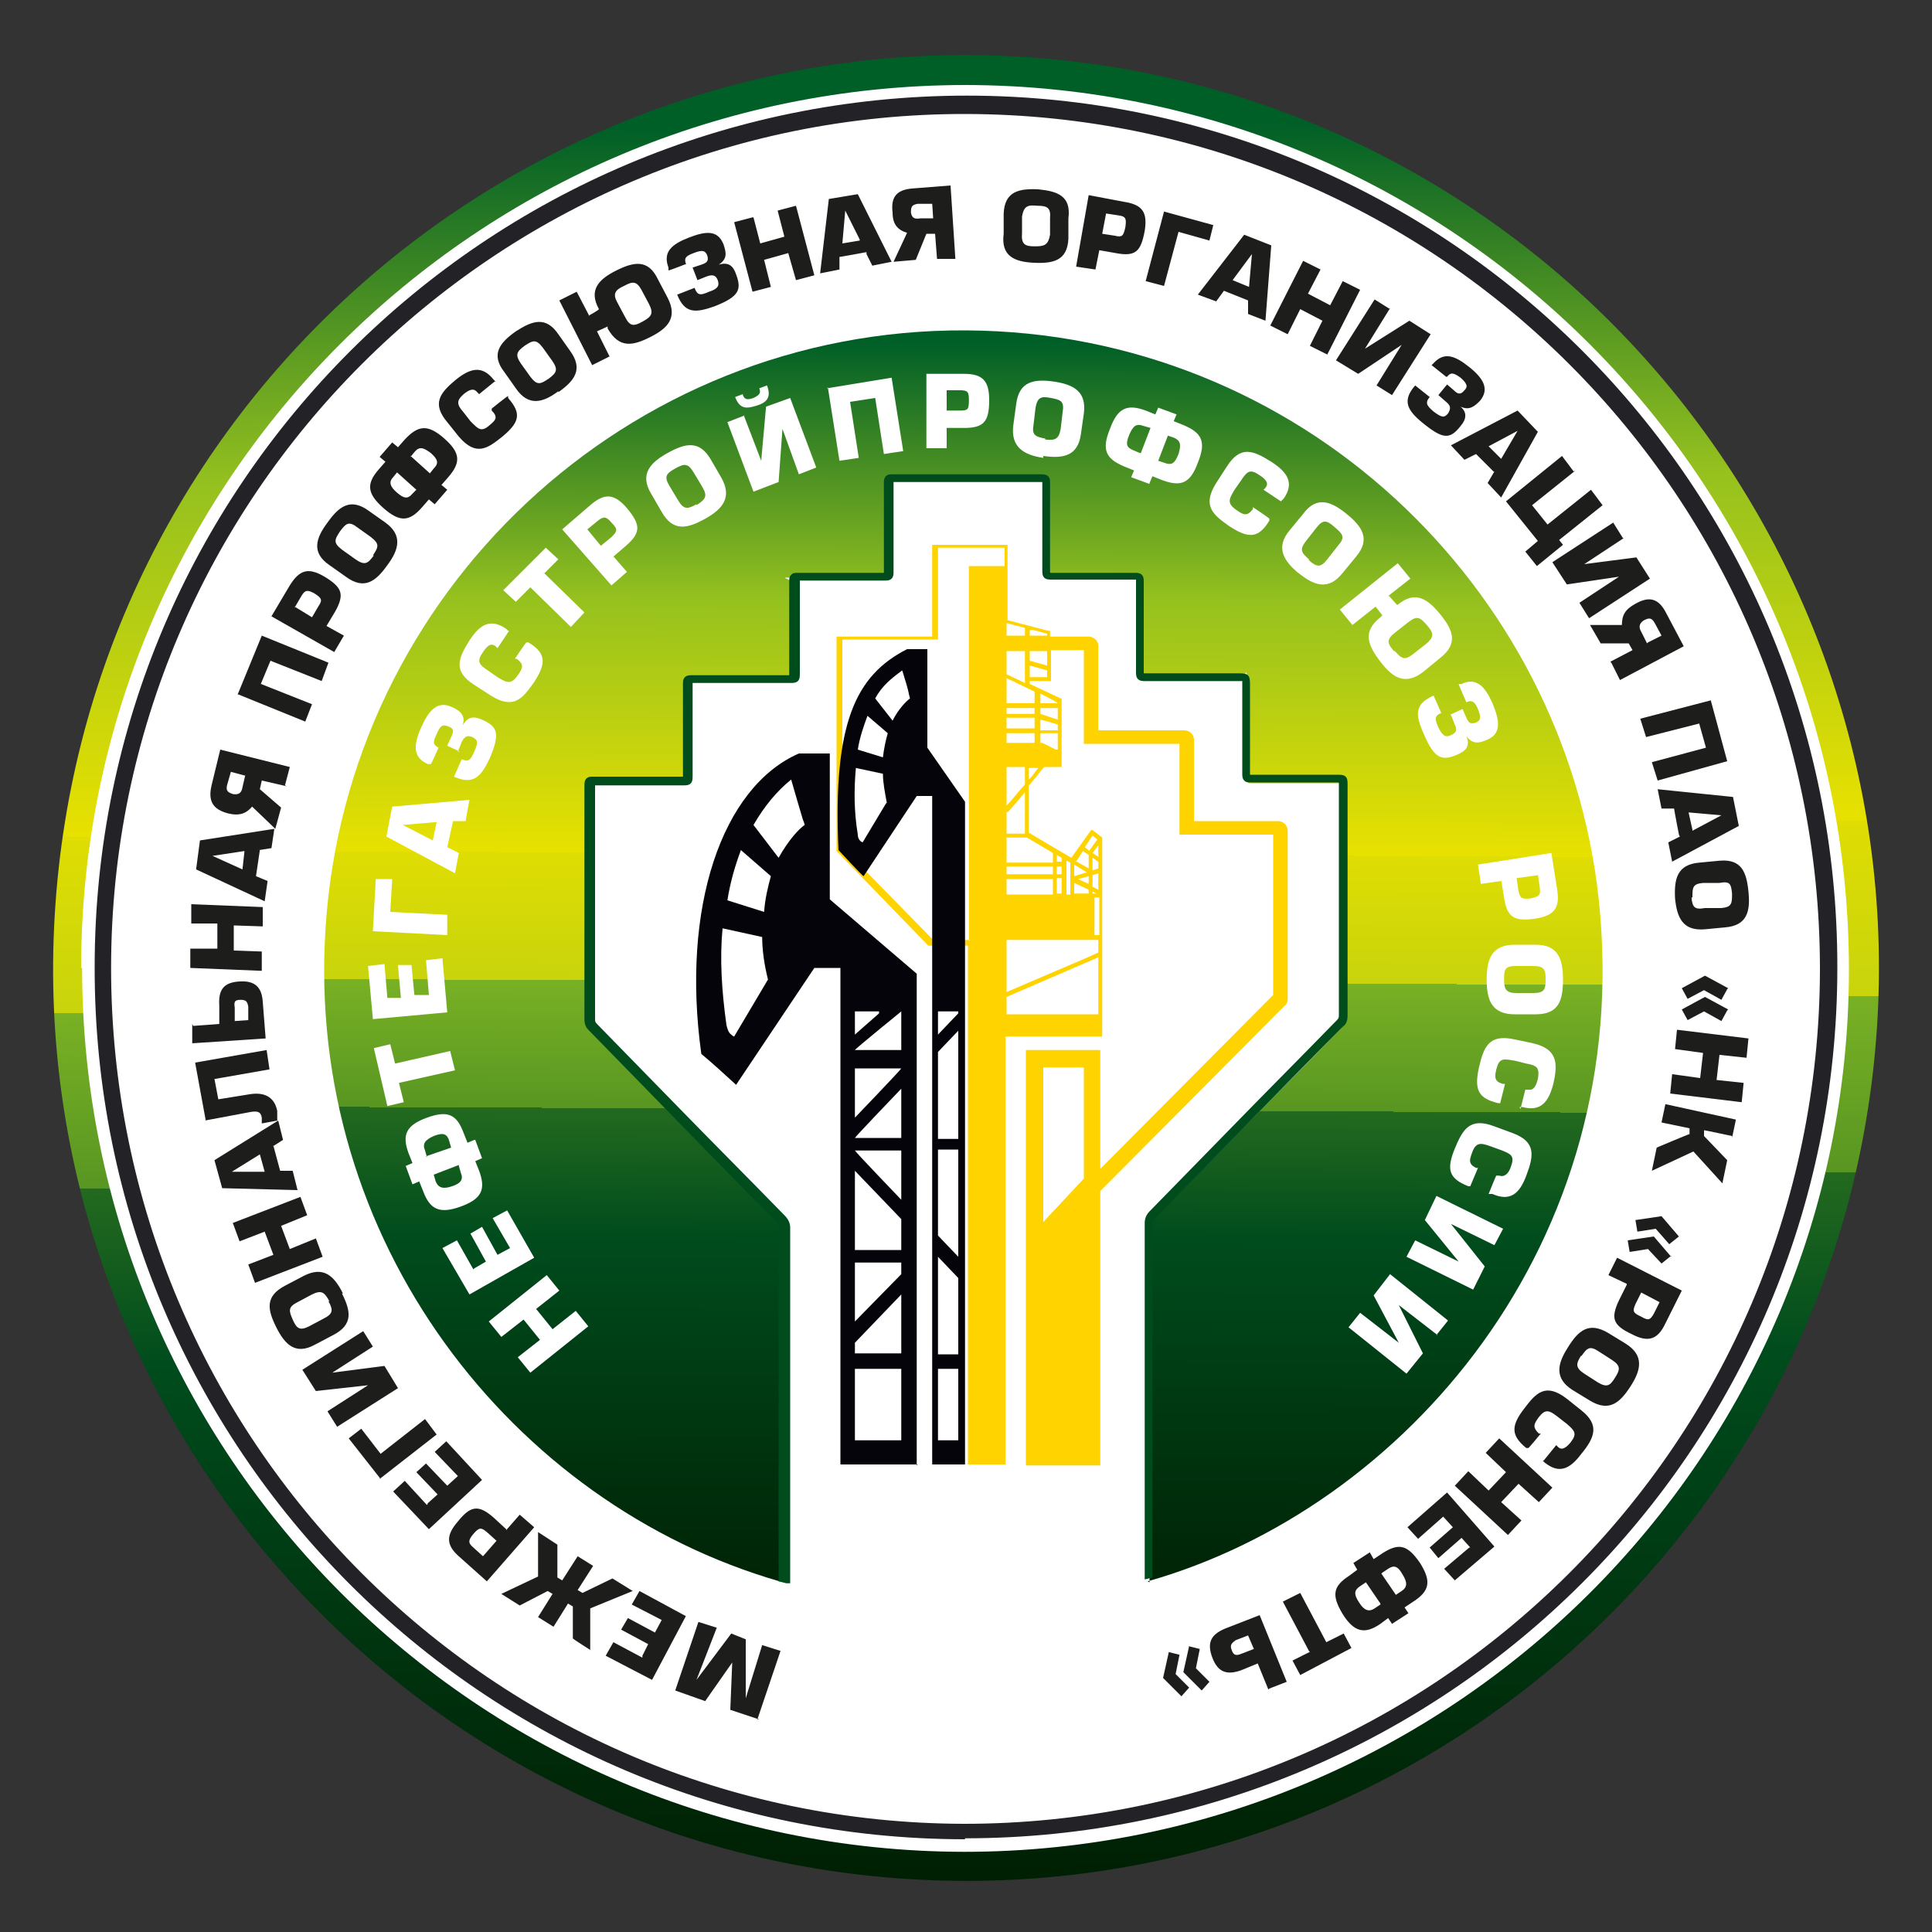<?xml version="1.0" encoding="UTF-8"?> <svg xmlns="http://www.w3.org/2000/svg" xmlns:xlink="http://www.w3.org/1999/xlink" version="1.1" viewBox="0 0 200 200"><rect x="0" y="0" width="200" height="200" fill="#333333" stroke="none"/><defs><style> .cls-1 { fill: #004c1d; } .cls-2 { fill: #1d1d1b; } .cls-2, .cls-3, .cls-4, .cls-5 { fill-rule: evenodd; } .cls-6, .cls-3 { fill: #fff; } .cls-4 { fill: #ffd300; } .cls-7 { fill: #232227; } .cls-8 { fill: url(#_Безымянный_градиент_2); } .cls-5 { fill: #05040b; } .cls-9 { fill: url(#_Безымянный_градиент_2-2); } </style><linearGradient id="_Безымянный_градиент_2" data-name="Безымянный градиент 2" x1="100.9" y1="5.7" x2="99.2" y2="187.7" gradientTransform="translate(0 200.7) scale(1 -1)" gradientUnits="userSpaceOnUse"><stop offset="0" stop-color="#001f03"></stop><stop offset=".3" stop-color="#004c1d"></stop><stop offset=".4" stop-color="#236a1f"></stop><stop offset=".4" stop-color="#589622"></stop><stop offset=".5" stop-color="#79b124"></stop><stop offset=".5" stop-color="#86bc25"></stop><stop offset=".5" stop-color="#a2c61a"></stop><stop offset=".5" stop-color="#c8d40c"></stop><stop offset=".6" stop-color="#dfdd03"></stop><stop offset=".6" stop-color="#e8e100"></stop><stop offset=".8" stop-color="#95c11f"></stop><stop offset="1" stop-color="#005f27"></stop></linearGradient><linearGradient id="_Безымянный_градиент_2-2" data-name="Безымянный градиент 2" x1="99.7" y1="32.9" x2="100.3" y2="165.2" xlink:href="#_Безымянный_градиент_2"></linearGradient></defs><g><g id="_Слой_1" data-name="Слой_1"><circle class="cls-6" cx="100" cy="100.2" r="92.5"></circle><path class="cls-8" d="M98.8,194.7c-52.4-.7-93.7-43.7-93.3-95.1C6,46.4,49.3,5.5,100.3,5.7c53.5.3,94.9,44.2,94.2,95.8-.8,52.4-43.9,93.9-95.7,93.2ZM8.5,100.2c0,50.5,40.9,91.4,91.3,91.5,50.5,0,91.6-40.9,91.6-91.3,0-50.5-40.9-91.5-91.4-91.6-50.6,0-91.6,41-91.6,91.4h0Z"></path><path class="cls-7" d="M99.9,190.4c-49.8,0-90.2-40.5-90.1-90.3,0-49.8,40.5-90.2,90.3-90.2,49.8,0,90.2,40.5,90.1,90.3,0,49.8-40.5,90.1-90.3,90.1ZM188.4,100.3c0-48.8-39.5-88.4-88.4-88.5-48.7-.1-88.5,39.6-88.5,88.4,0,48.8,39.5,88.5,88.3,88.6,48.9,0,88.5-39.6,88.6-88.4h0Z"></path><path class="cls-9" d="M119,163.8v-36.7c0-.4.1-.7.4-.9,6.5-6.6,12.9-13.1,19.4-19.7.3-.3.4-.5.4-.9v-23.9c0-.5-.1-.6-.6-.6-3,0-6,0-9,0-.4,0-.5,0-.5-.5,0-3.1,0-6.3,0-9.4s-.2-.7-.7-.7h-9.9c-.4,0-.5,0-.5-.5,0-3.2,0-6.4,0-9.6,0-.4-.1-.5-.5-.5-2.9,0-5.8,0-8.7,0-.4,0-.6,0-.6-.6,0-3.1,0-6.1,0-9.2,0-.4,0-.5-.5-.5-5.1,0-10.2,0-15.4,0-.4,0-.5.1-.5.5,0,3.1,0,6.1,0,9.2,0,.4,0,.5-.5.5-2.9,0-5.8,0-8.6,0s-.7-.1-.7.7v9.3c0,.4,0,.6-.6.6-3.3,0-6.6,0-10,0-.4,0-.5,0-.5.5,0,3.2,0,6.3,0,9.5,0,.4,0,.6-.6.6-3.1,0-6.1,0-9.2,0-.4,0-.5,0-.5.5v24.1c0,.3.1.5.3.7,6.5,6.6,12.9,13.1,19.4,19.7.3.3.4.6.4,1v36.7c-27.7-8-49.1-35.3-47-67.6,2.2-34.8,31.3-62.1,66.3-61.9,34.5.2,62,26.5,65.5,58.9,3.8,35.6-20.2,63.1-46.7,70.6h0Z"></path><path class="cls-1" d="M81.4,163.9l-.8-.2v-36.6c0-.3,0-.5-.3-.7-3.7-3.7-7.4-7.5-11.1-11.3l-8.3-8.5c-.2-.2-.4-.5-.4-1.1v-24.2c0-.2,0-.5.2-.7.2-.2.4-.2.7-.2,3.1,0,6.1,0,9.2,0h.1v-9.6c0-.2,0-.5.2-.7s.5-.2.7-.2c3.3,0,6.6,0,10,0h.1v-.2c0-2.7,0-5.5,0-8.2v-1.3c0-.3,0-.5.2-.7.2-.2.4-.2.7-.2h8.9v-9.3c0-.2,0-.5.2-.7.2-.2.4-.2.7-.2,5.1,0,10.2,0,15.4,0h0c.2,0,.5,0,.7.2s.2.4.2.7v4c0,1.7,0,3.5,0,5.2h0c0,.1,0,.1.1.1h0c2.9,0,5.8,0,8.7,0,.2,0,.5,0,.7.2.2.2.2.5.2.7v9.5h0q0,0,0,0c2.6,0,5.1,0,7.7,0h2.2c.9,0,1.1.2,1.1,1.1v9.4h0c0,0,0,0,.1,0,3,0,6,0,9,0,.3,0,.6,0,.8.2s.2.5.2.8c0,8,0,16,0,23.9,0,.5-.1.9-.5,1.2-3.6,3.6-7.2,7.3-10.8,11l-8.6,8.8c-.2.2-.3.4-.3.6v36.6l-.8.2v-36.9c0-.5.2-.9.5-1.2l8.6-8.8c3.6-3.7,7.2-7.3,10.8-11,.2-.2.2-.3.2-.6v-23.9h0c0-.1,0-.1-.1-.1h0c-3,0-6,0-9,0-.3,0-.5,0-.7-.2-.2-.2-.2-.5-.2-.7,0-2.4,0-4.7,0-7v-2.6h-10.1c-.2,0-.5,0-.7-.2s-.2-.5-.2-.7v-9.5h0c0-.1,0-.1,0-.1h0c-2.9,0-5.8,0-8.7,0-.3,0-.6,0-.8-.2s-.2-.5-.2-.7c0-1.7,0-3.5,0-5.2v-4h0c0,0,0,0,0,0-5.1,0-10.2,0-15.4,0h0v9.3c0,.2,0,.5-.2.7s-.5.2-.7.2c-2.4,0-4.9,0-7.3,0h-1.5v9.6c0,.3,0,.6-.2.8-.2.2-.5.2-.8.2-3.3,0-6.6,0-10,0h-.1v9.6c0,.3,0,.6-.2.8-.2.2-.5.2-.7.2-3.1,0-6.1,0-9.2,0h0v24.2c0,.2,0,.3.2.5l8.3,8.5c3.7,3.8,7.4,7.5,11.1,11.3.4.4.6.8.6,1.3v36.8h0Z"></path><path class="cls-4" d="M108,110.5h4.2v11.5l-4.2,4.5s0-16,0-16ZM112.8,88l.8-1.1-.5-.4-.8,1.2.5.4h0ZM113.7,87.5l-.6.8.6.4s0-1.2,0-1.2ZM113.1,90.6v1.2l.6.3v-1.7s-.6.2-.6.2ZM112.7,91.6v-.9l-1.1.3,1.1.5h0ZM109.4,90.5h.5v-.8h-.5v.8ZM109.9,88.8l-.5-.3v.7h.5v-.5ZM112.5,90.3l-1.3-.8v1.2l1.3-.4ZM113.1,90.1h0l.6-.2v-.7l-.6-.4v1.4h0ZM111.3,89.1l1.4.8v-1.4l-.6-.4-.7,1.1h0ZM106.5,79.4v1.3l.3-.3c.3-.4.5-.7.7-.9h-1ZM106.6,70.1h1.8v-.7l-1.8-.5v1.3ZM109.5,72.8h0c0-.1-1.8-1-1.8-1v1h1.8ZM109.5,74.5v-1.2h-1.8v.6l1.8.6h0ZM109.5,75.5v-.5l-1-.3-.8-.2v1.1h1.8ZM109.5,77.7v-1.8h-1.8v1h.2l1.4.7h.2q0,.1,0,.1ZM109.9,92.5v-1.6h-.5v1.6h.5ZM110.8,92.5v-3.2h0l-.4-.2v3.5s.4,0,.4,0ZM112.7,92.5v-.4l-1.5-.7v1.1s1.5,0,1.5,0ZM113.5,92.5l-.4-.2v.2h.4ZM113.3,96.8h.5v-3.9h-.5v3.9ZM106.6,65.8h1.8v-.2l-1.5-.4h-.3c0,0,0,.6,0,.6h0ZM104.2,64.5v1.3h1.9v-.8l-1.9-.5h0ZM100.3,97.4v-38.8h3.7v-1.9h-6.9v9.5h-9.9v21.5l9.4,9.6h3.8ZM104.2,103.2v1.8h9.5v-5.9c-1.4.6-7.2,3.1-9.5,4.1h0ZM104.2,97.3v5.4c2.5-1.1,8.5-3.6,9.5-4.1v-1.3h-9.5ZM104.2,91v1.6h4.8v-1.6h-4.8ZM104.2,89.7v.8h4.8v-.8h-4.8ZM104.2,86.7v2.6h4.8v-1l-2.7-1.6s-2,0-2,0ZM104.2,84v2.3h1.9v-4.3l-.4.5c-.6.7-1.1,1.3-1.4,1.6h0s0,0,0,0ZM104.2,79.4v4c.4-.4,1.1-1.3,1.9-2.2v-1.8h-1.9ZM104.2,75.9v1h2.9v-1h-2.9ZM104.2,74.3v1.1h2.9v-1.1h-2.9ZM104.2,73.3v.6h2.9v-.6h-2.9ZM104.2,70.3v2.5h2.9v-1.2l-2.9-1.4ZM106.1,67.4h-1.9v2.4l1.9.9v-3.3ZM108.4,67.4h-1.8v1l1.8.5v-1.5h0ZM106.2,108.7h7.7v12.3l.4-.4,17.5-17.6v-16.6h-9.7v-9.4h-9.9v-9.7h-3.4v3.2h-2.2v.3l3.2,1.5h.1v.2h0v2.3h0v4.6h-1.8c-.3.3-.8,1-1.4,1.7l-.2.2v4.9l4.4,2.6,2-2.8c0-.1.2-.1.3,0l.9.7h0v3.6h0v17h-10v44.3h-3.9v-53.7h-4.1c0,0-9.5-9.8-9.5-9.8h0v-22.2h9.9v-9.5h7.8v7.8l4.2,1.1h.2v.6h4c.5,0,1,.4,1,1v8.7h8.9c.5,0,1,.4,1,1v8.4h8.7c.5,0,1,.4,1,1v17.4c0,.3-.1.6-.3.7l-17.7,17.8-1.4,1.4v28.4h-7.7v-42.8h0Z"></path><path class="cls-5" d="M90.6,72.3c.7-1.3,1.7-2.1,2.8-2.9.3,1,.6,1.9.7,2.5.1.4.1.4.1.4-.4.3-1.2,1.1-1.8,2.3l-1.8-2.3h0ZM88.8,77.6c.2-1.3.6-2.4,1-3.5l2.1,1.8c-.2.7-.4,1.6-.5,2.5l-2.6-.8h0ZM91.7,83.2l-2.4,4s0,0-.2-.1c-.2-.2-.3-.4-.3-.7-.4-2.4-.4-4.7-.2-6.9l2.8.6c0,.9.2,1.9.4,3h0ZM97.1,107.1l2.1-2.2v-.2h-2.1v2.4ZM99.2,141.7v7.4h-2.1v-7.4h2.1ZM97.1,130.1l2.1,2.2v7.9h-2.1v-10.1ZM99.2,130.1l-2.1-2.2v-8.9h2.1v11ZM99.2,106.7l-2.1,2.2v9h2.1v-11.1ZM99.9,151.6h-3.4v-68.9h0v-.3h-1.6l-5.5,8.3c-.1,0-2.5-2.6-2.6-2.7-.6-13.2,1.8-18.1,7.1-20.8h2.1v10.2l3.9,5.6h0v68.6h0Z"></path><path class="cls-5" d="M78,85.4c1.1-1.9,2.4-3.5,3.9-4.7.4,1.4.9,3.1,1.2,4.1.2.5.2.6.2.6-.6.4-1.7,1.6-2.7,3.4l-2.6-3.4h0ZM75.3,93.2c.3-1.9.8-3.6,1.4-5.2l3.1,2.7c-.3,1.1-.6,2.3-.7,3.7l-3.8-1.2h0ZM79.5,101.4l-3.5,5.9s-.1,0-.3-.2c-.3-.2-.4-.6-.5-1-.5-3.6-.7-6.9-.4-10l4.1.9c0,1.3.2,2.8.6,4.4h0ZM88.5,107.1l2.5-2.2v-.2h-2.5v2.4ZM88.5,108.7h0c0-.1,4.8-4,4.8-4v4h-4.8ZM93.3,110.6h0c0,.1-4.8,5.1-4.8,5.1v-5.1h4.8ZM88.5,117.8h0c0-.1,4.8-5.1,4.8-5.1v5.1h-4.8ZM88.5,119.1h0c0,.1,4.8,5.1,4.8,5.1v-5.1h-4.8ZM93.3,129.4v-3.2l-4.8-5v8.2h4.8ZM88.5,140.1v-1.1l4.8-5v6.1h-4.8ZM93.3,130.8v1.1l-4.8,4.9v-6.1h4.8ZM93.3,141.7v7.4h-4.8v-7.4h4.8ZM95,151.6h-8v-51.4h-2.7l-8.1,12.1c-1.2-1.1-2.4-2.2-3.6-3.2-2.1-15.1,2.1-27.6,10.1-31.1h3.2v15.1l9,7.7v50.9Z"></path><path class="cls-3" d="M148.7,138.2l1.2-1.5-6-4.8-1.7,2.2,2.6,4.9h0c0,0-4-3.1-4-3.1l-1.2,1.5,6,4.8,1.7-2.1-2.5-5h0c0,0,4,3.1,4,3.1h0ZM154.7,128.9l.9-1.7-6.9-3.4-1.2,2.5,3.5,4.3h0c0,0-4.5-2.2-4.5-2.2l-.9,1.7,6.9,3.4,1.2-2.4-3.5-4.4h0c0,0,4.5,2.2,4.5,2.2h0ZM154.2,123.6h.3c1.8.8,2.8,0,3.5-1.9.8-2.1,1-3.5-1.4-4.4l-1.9-.7c-2.6-1-3.3.4-4.1,2.3-.9,2.2-.6,3.1,1.4,3.9h.2c0,0,.8-1.9.8-1.9h-.2c-.8-.4-.7-.8-.4-1.6.4-1.1.9-1,2-.6l1.1.4c1,.4,1.3.6.9,1.7-.2.6-.6,1.1-1.2.9h-.3c0-.1-.8,1.9-.8,1.9ZM157.3,114.6h.3c1.9.5,2.7-.5,3.2-2.4.5-2.2.4-3.6-2.1-4.2l-1.9-.4c-2.7-.6-3.2.8-3.7,2.9-.5,2.3-.1,3.2,2,3.7h.2c0,0,.5-2,.5-2h-.2c-.9-.2-.9-.7-.7-1.5.3-1.2.7-1.1,1.9-.9l1.2.3c1.1.2,1.4.4,1.2,1.6-.2.7-.4,1.2-1,1.1h-.3c0,0-.5,2-.5,2h0ZM155.7,101.4c0-1.1.1-1.4,1.3-1.4h1.7c1.2,0,1.3.4,1.3,1.4s-.1,1.4-1.3,1.4h-1.7c-1.1,0-1.3-.4-1.3-1.4ZM153.9,101.4c0,2.1.5,3.6,2.9,3.6h2.2c2.4,0,2.8-1.5,2.8-3.6s-.5-3.6-2.8-3.6h-2.2c-2.4,0-2.9,1.5-2.9,3.6h0ZM159.2,90.5l.2,1.4c.1.8-.1.9-.9,1.1-1,.1-1.1,0-1.3-.7l-.2-1.4,2.2-.3h0ZM155.4,91.1l.3,1.8c.3,2.1,1.1,2.5,3.2,2.2,2-.3,2.6-1.1,2.3-3l-.6-3.8-7.6,1.2.3,2,2.1-.3h0ZM150.2,74l.4,1c.3.6.1.9-.4,1.1-.6.3-.9,0-1.3-.8-.4-.9-.4-1.2.3-1.5l-.8-1.8c-2,.9-1.9,2-1,4,1.1,2.6,1.9,2.8,3.5,2.1.9-.4,1.3-.9.9-1.9h0c.6.8,1.2.8,2.1.4,1.5-.6,1.4-1.9.6-3.8-.8-1.8-1.7-2.7-3.2-2h-.3c0,.1.8,1.9.8,1.9.6-.3.9,0,1.2.7.4,1,.2,1.2-.2,1.4-.6.2-.8,0-1-.5l-.4-.9-1.3.6h0ZM144.3,67.4c-.7-.8-.8-1.2.1-1.9l1.4-1.1c.9-.7,1.2-.5,1.9.3.7.8.8,1.2,0,1.9l-1.4,1.1c-.9.7-1.2.5-1.9-.3h0ZM143.7,61.7l2.3-1.8-1.3-1.6-6,4.8,1.3,1.6,2.4-1.9.7.9-.2.2c-1.9,1.5-1.3,2.9,0,4.6s2.6,2.5,4.5,1l1.7-1.4c1.9-1.5,1.3-2.9,0-4.5-1.3-1.6-2.6-2.5-4.4-1h-.1c0,0-.8-.9-.8-.9h0ZM135.5,57.9c-.8-.7-1-1-.3-1.9l1.1-1.4c.7-.9,1.1-.7,1.9,0,.8.7,1.1,1,.3,1.9l-1.1,1.4c-.7.9-1.1.8-1.9.1h0ZM134.4,59.3c1.6,1.3,3.1,1.9,4.6,0l1.4-1.7c1.5-1.8.6-3.1-1-4.4-1.6-1.3-3.1-1.9-4.5,0l-1.4,1.7c-1.5,1.8-.6,3.2,1,4.5h0ZM132.7,51.8l.2-.2c1.1-1.6.4-2.7-1.3-3.8-1.9-1.2-3.2-1.7-4.6.5l-1.1,1.7c-1.5,2.4-.3,3.3,1.4,4.5,2,1.3,3,1.2,4.1-.6v-.2c.1,0-1.7-1.2-1.7-1.2v.2c-.6.8-1,.6-1.7.1-1-.7-.8-1.1-.2-2.1l.7-1c.6-.9.9-1.2,1.9-.5.6.4,1,.8.6,1.3l-.2.2,1.8,1.2h0ZM118,46.9l-.7-.3c-.7-.3-.8-.6-.4-1.6.4-.9.7-1.2,1.5-.9l.7.2-1,2.6h0ZM120.9,45.1l.6.2c.7.3.8.7.5,1.7-.4,1-.7,1.2-1.5.9l-.6-.2,1-2.6h0ZM119,50l.3-.7,1,.4c1.9.7,2.9.4,3.7-1.8.9-2.2.4-3.1-1.5-3.9l-1-.4.3-.7-1.9-.7-.3.7-1-.4c-1.9-.7-2.9-.3-3.7,1.9-.9,2.2-.4,3.1,1.5,3.9l1,.4-.3.7,1.9.7h0ZM108.2,45.4c-1.1-.2-1.4-.4-1.2-1.5l.2-1.7c.2-1.1.6-1.2,1.6-1s1.4.3,1.2,1.5l-.2,1.7c-.2,1.1-.6,1.2-1.6,1.1h0ZM108,47.2c2.1.3,3.6,0,3.9-2.3l.3-2.1c.3-2.3-1.1-3-3.1-3.3-2.1-.3-3.6,0-3.9,2.3l-.3,2.2c-.3,2.3,1.1,3.1,3.1,3.4h0ZM98,40.4h1.4c.8,0,.9.2.9,1,0,1-.1,1.1-.9,1.1h-1.4v-2.2h0ZM98,44.3h1.8c2.1,0,2.6-.7,2.6-2.9,0-2-.7-2.7-2.6-2.7h-3.9s0,7.7,0,7.7h2.1v-2.1h0ZM85.7,40.1l1.2,7.6,2-.3-.9-5.8,2.6-.4.9,5.8,2-.3-1.2-7.6-6.7,1.1h0ZM76.9,40.8l-.8.3c.5,1.3,1.2,1.2,2.2.9s1.6-.8,1.1-2.1l-.8.3c.2.5,0,.7-.6,1-.6.2-.9.2-1.1-.3h0ZM77.1,43l-1.8.7,2.7,7.2,2.6-1,.4-5.5h0s1.7,4.7,1.7,4.7l1.8-.7-2.7-7.2-2.5.9-.5,5.6h0s-1.8-4.7-1.8-4.7h0ZM72.1,52.2c-.9.5-1.3.6-1.9-.4l-.9-1.5c-.6-1-.3-1.3.6-1.8.9-.5,1.3-.6,1.9.4l.9,1.5c.6,1,.3,1.3-.6,1.9ZM73,53.7c1.8-1,2.8-2.2,1.7-4.2l-1.1-1.9c-1.2-2.1-2.7-1.7-4.5-.7-1.8,1-2.9,2.2-1.7,4.2l1.1,1.9c1.2,2.1,2.7,1.7,4.5.7h0ZM60.8,54.8l1.1-.9c.6-.5.9-.4,1.4.2.7.7.6.9,0,1.5l-1.1.9-1.4-1.7h0ZM63.4,57.7l1.4-1.2c1.6-1.4,1.5-2.2.1-3.9-1.3-1.5-2.3-1.6-3.8-.3l-2.9,2.5,5.1,5.8,1.6-1.4-1.4-1.6h0ZM56.3,59.4l1.5-1.5-1.3-1.2-4.4,4.4,1.3,1.2,1.5-1.5,4.2,4.1,1.4-1.5-4.2-4.1h0ZM52.6,65.3l-.2-.2c-1.6-1.1-2.7-.5-3.8,1.2-1.2,1.9-1.7,3.2.5,4.6l1.7,1.1c2.4,1.5,3.3.3,4.5-1.4,1.3-2,1.2-3-.6-4.1h-.2c0-.1-1.2,1.7-1.2,1.7h.2c.8.6.6,1,.1,1.7-.7,1-1.1.8-2.1.2l-1-.7c-.9-.6-1.2-.9-.5-1.9.4-.6.8-1,1.3-.6l.2.2,1.2-1.8h0ZM47.4,77.8l.4-1c.3-.6.6-.7,1.1-.5.6.3.6.6.2,1.5-.4.9-.6,1.1-1.3.8l-.8,1.8c2,.9,2.8,0,3.7-1.9,1.1-2.6.8-3.3-.8-4-.9-.4-1.5-.3-2,.6h0c.3-1-.2-1.5-1.1-1.9-1.5-.7-2.4.3-3.2,2.1-.8,1.8-.9,3.1.7,3.8h.3c0,.1.8-1.7.8-1.7-.6-.3-.6-.6-.2-1.4.4-1,.7-1,1.2-.8.6.2.6.5.3,1.1l-.4.9,1.3.6h0ZM45.2,85.1l-.4,1.9-3.1-1.6h0l3.5-.3h0ZM46.8,85h1.4c0-.1.4-2.2.4-2.2l-8,.7-.6,3.1,7.1,3.8.4-2.1-1.2-.6.6-2.7h0ZM38.6,96.4l7.7.4v-2.1c.1,0-5.9-.3-5.9-.3l.2-3.4h-1.7c0,0-.3,5.4-.3,5.4h0ZM40.1,103.3l-.3-3.5-1.7.2.5,5.5,7.7-.7-.5-5.6-1.7.2.3,3.6h-1.5c0,.1-.3-3.1-.3-3.1h-1.4c0,.1.3,3.4.3,3.4h-1.4c0,.1,0,.1,0,.1ZM40.9,110.1l-.5-2-1.7.4,1.4,6,1.7-.4-.5-2,5.8-1.3-.5-2-5.7,1.3h0ZM47.5,120.7l.2.7c.3.7,0,1.1-.9,1.4-.9.3-1.4.2-1.7-.5l-.2-.7,2.6-1h0ZM44.2,119.8l-.2-.7c-.3-.7,0-1.1.9-1.5,1-.4,1.4-.2,1.6.5l.2.7-2.6.9h0ZM49.1,118l-.7.3-.4-1c-.7-1.9-1.6-2.4-3.8-1.6-2.2.8-2.6,1.8-1.9,3.7l.4,1-.7.3.7,1.9.7-.3.4,1c.7,1.9,1.7,2.4,3.9,1.6,2.2-.8,2.6-1.8,1.9-3.7l-.4-1,.7-.3-.7-1.9h0ZM49,131.4l-1.7-3-1.5.8,2.8,4.8,6.7-3.8-2.8-4.9-1.5.8,1.8,3.1-1.3.7-1.6-2.9-1.2.7,1.6,2.9-1.2.7h0ZM53.6,140.5l1.3,1.6,6-4.8-1.3-1.6-2.4,1.9-1.7-2.1,2.4-1.9-1.3-1.6-6,4.8,1.3,1.6,2.3-1.8,1.7,2.1-2.3,1.8h0Z"></path><g><path class="cls-2" d="M123.1,170.4l-.6,2.7,1.9,1.9.8-.9-1.4-1.4.4-2-1.2-.3h0ZM121,171l-.6,2.7,1.9,1.9.8-.9-1.4-1.4.4-2-1.2-.3h0ZM129.8,170.7l-1.3.5c-.5.2-.8.2-1-.4-.2-.5,0-.7.4-1l1.3-.5.6,1.4h0ZM131.4,174.8l1.8-.7-2.8-6.9-3.6,1.4c-1.4.6-1.9,1.4-1.3,3,.6,1.6,1.6,1.8,3,1.3l1.7-.7,1.1,2.7h0ZM135.6,171l-1.8.9.8,1.5,5.3-2.8-.8-1.5-1.8.9-2.7-5.1-1.8.9,2.7,5.1h0ZM143.1,162.8l.6-.4c.6-.4,1-.3,1.5.6.5.8.5,1.3-.1,1.7l-.6.4-1.5-2.2h0ZM142.9,166.1l-.6.4c-.6.4-1.1.2-1.6-.6-.6-.9-.5-1.3.1-1.7l.6-.4,1.5,2.2h0ZM140.1,161.8l.4.7-.8.6c-1.7,1.1-1.9,2-.7,4,1.2,1.9,2.3,2.1,3.9,1l.8-.6.4.6,1.7-1.1-.4-.6.9-.6c1.7-1.1,1.9-2.1.7-4-1.3-1.9-2.2-2.1-3.9-1l-.9.6-.4-.7-1.7,1.1h0ZM152.1,160.2l-2.6,2.2,1.1,1.2,4.1-3.5-4.9-5.6-4.1,3.6,1.1,1.2,2.6-2.3,1,1.1-2.4,2.1.9,1.1,2.4-2.1.9,1h0ZM159.3,155.5l1.4-1.5-5.5-5.1-1.4,1.5,2.1,2-1.8,1.9-2.1-2-1.4,1.5,5.5,5.1,1.4-1.5-2.1-1.9,1.8-1.9,2.1,1.9ZM159.7,151.2l.2.2c1.5,1.2,2.6.7,3.8-.9,1.4-1.7,1.9-3,0-4.5l-1.5-1.2c-2.2-1.7-3.2-.6-4.4,1-1.4,1.8-1.4,2.8.2,4.1h.2c0,.1,1.3-1.5,1.3-1.5h-.2c-.7-.7-.5-1,0-1.7.7-.9,1.1-.7,2,0l.9.7c.8.7,1.1,1,.4,1.9-.4.5-.9.9-1.3.5l-.2-.2-1.3,1.6h0ZM163.7,140.4c.6-.9.9-1.1,1.8-.5l1.4.9c.9.6.8,1,.3,1.8s-.8,1.1-1.8.5l-1.4-.9c-.9-.6-.9-1-.3-1.9h0ZM162.3,139.5c-1.1,1.7-1.4,3.2.5,4.4l1.8,1.1c2,1.2,3.1.2,4.2-1.5,1.1-1.7,1.4-3.2-.5-4.4l-1.8-1.1c-2-1.2-3.1-.3-4.2,1.5h0ZM171.8,134.8l-.6,1.2c-.4.7-.6.7-1.3.3-.9-.4-.9-.6-.6-1.3l.6-1.2,1.9,1h0ZM168.4,133l-.8,1.6c-.9,1.9-.6,2.6,1.3,3.5,1.7.9,2.7.6,3.5-1.1l1.7-3.4-6.7-3.4-.9,1.8,1.9.9h0ZM173,130.1l-1.8-2.1-2.7.4.2,1.2,1.9-.3,1.4,1.5,1-.8h0ZM173.8,128l-1.8-2.1-2.7.4.2,1.2,1.9-.3,1.4,1.6,1-.8h0ZM179.3,117.8l.4-1.9-7.3-1.6-.4,1.9,2.9.6v.6c-.1,0-3.4,1.4-3.4,1.4l-.5,2.4,4.3-2,3,3.3.5-2.4-2.4-2.5v-.6c.1,0,2.9.6,2.9.6h0ZM180.8,109.5l.2-2-7.4-.9-.2,2,2.9.4-.3,2.6-2.9-.4-.2,2,7.4.9.2-2-2.8-.3.3-2.6,2.8.3h0ZM178.9,104.5l-2.4-1.3-2.4,1.3.6,1.1,1.7-.9,1.8,1,.6-1.1h0ZM178.9,102.3l-2.4-1.3-2.4,1.3.6,1.1,1.7-.9,1.8,1,.6-1.1h0ZM175.2,92.9c0-1,0-1.4,1.1-1.5h1.7c1.1-.2,1.2.1,1.3,1.1,0,1,0,1.4-1.1,1.5h-1.7c-1.1.2-1.3-.1-1.4-1.1h0ZM173.4,93c.2,2,.8,3.4,3.1,3.2l2.1-.2c2.3-.2,2.6-1.7,2.4-3.7-.2-2-.7-3.4-3-3.2l-2.1.2c-2.3.2-2.6,1.7-2.5,3.7h0ZM175.2,85.9l-.4-1.8,3.4.3h0s-3,1.6-3,1.6ZM173.9,86.6l-1.2.6.4,2,6.9-3.7-.6-3-7.8-.8.4,2h1.3c0,.1.5,2.7.5,2.7h0ZM170.5,66.6l-.6-1.2c-.3-.5-.2-.9.3-1.2.6-.3.8-.2,1.1.3l.7,1.3-1.4.7h0ZM166.8,68.6l.9,1.8,6.6-3.5-1.8-3.4c-.8-1.6-1.8-1.8-3.2-1-1.1.6-1.4,1.2-1.4,2.2h-3.3c0,0,1.1,1.9,1.1,1.9h2.9c0,0,.4.7.4.7l-2.3,1.2h0ZM168,55.7l-1-1.6-6.3,4.1,1.5,2.3,5.4-.8h0c0,0-4.1,2.7-4.1,2.7l1,1.6,6.3-4.1-1.4-2.2-5.4.7h0c0,0,4.1-2.7,4.1-2.7h0ZM162.9,48.8l-1.2-1.6-5.8,4.7,3.3,4.1-1.3,1.1,1.2,1.5,2.7-2.2-.4-.5,4.5-3.6-1.2-1.6-4.5,3.6-1.6-2,4.5-3.6h0ZM155.4,47.5l-1.3-1.3,3-1.6h0l-1.7,2.9ZM154.7,48.8l-.7,1.2,1.4,1.5,3.8-6.8-2.1-2.2-6.9,3.6,1.4,1.5,1.2-.6,1.9,1.9h0ZM149.8,39c.4-.5.7-.4,1.4.1.8.7.7,1,.4,1.3-.4.5-.7.4-1.1,0l-.7-.6-.9,1.1.8.7c.5.4.5.7.2,1.2-.4.5-.7.4-1.5-.2-.7-.6-.9-.9-.4-1.5l-1.5-1.2c-1.4,1.6-.8,2.6.8,3.9,2.1,1.7,2.8,1.7,3.9.3.6-.7.7-1.4,0-2h0c.9.4,1.4,0,2-.6,1-1.2.4-2.3-1.1-3.5-1.5-1.2-2.6-1.6-3.7-.4l-.2.2,1.5,1.2h0ZM143.9,32l-1.6-1-4,6.3,2.3,1.4,4.5-3h0s-2.6,4.2-2.6,4.2l1.6,1,4-6.3-2.2-1.4-4.6,2.9h0s2.6-4.2,2.6-4.2h0ZM136.7,27.9l-1.8-.9-3.4,6.7,1.8.9,1.3-2.6,2.3,1.2-1.3,2.6,1.8.9,3.4-6.7-1.8-.9-1.3,2.5-2.3-1.2,1.3-2.5h0ZM129.3,29.7l-1.7-.7,2-2.7h0l-.3,3.4ZM129.2,31.2v1.3c0,0,1.8.7,1.8.7l.6-7.8-2.8-1.1-4.8,6.2,1.9.7.8-1.1,2.5,1h0ZM120.5,21.9l-1.9,7.2,1.9.5,1.5-5.6,3.2.9.4-1.6-5.1-1.4h0ZM114.5,22.1l1.3.2c.8.1.8.4.7,1.2-.2.9-.3,1.1-1.1.9l-1.3-.2.4-2.1h0ZM113.8,25.9l1.7.3c2.1.4,2.6-.2,3-2.3.3-1.9-.2-2.7-2.1-3l-3.7-.7-1.3,7.4,2,.3.4-2h0ZM107.1,25.5c-1,0-1.4-.2-1.3-1.4v-1.7c.2-1.1.6-1.2,1.6-1.1,1,0,1.4.2,1.3,1.3v1.7c-.2,1.1-.6,1.2-1.6,1.2h0ZM107,27.2c2,.1,3.5-.2,3.6-2.5v-2.1c.3-2.3-1.1-2.8-3.1-3-2-.1-3.5.2-3.6,2.5v2.1c-.3,2.3,1.1,2.9,3.1,3h0ZM96.6,22.6h-1.3c-.6.1-.9,0-1-.6,0-.6.1-.8.7-.9h1.5c0-.1.1,1.5.1,1.5h0ZM96.9,26.8h2c0-.1-.5-7.6-.5-7.6l-3.8.3c-1.8.1-2.4.9-2.2,2.5,0,1.2.5,1.8,1.5,2.1l-1.4,3,2.3-.2,1.1-2.7h.9c0,0,.2,2.6.2,2.6h0ZM89,24.9l-1.8.3.3-3.4h0s1.5,3,1.5,3ZM89.7,26.3l.6,1.2,2-.4-3.5-7-3,.5-.9,7.7,2-.4v-1.3c.1,0,2.8-.5,2.8-.5ZM77.9,22.5l-1.9.5,1.9,7.2,1.9-.5-.7-2.8,2.5-.7.8,2.8,1.9-.5-1.9-7.2-1.9.5.7,2.7-2.5.7-.7-2.7h0ZM71,27.3c-.2-.6,0-.8.8-1.1,1-.4,1.2-.2,1.4.2.2.6,0,.8-.6,1l-.9.3.5,1.3,1-.4c.6-.2.9-.1,1.1.4.2.6,0,.9-.9,1.2-.9.4-1.2.4-1.5-.4l-1.8.7c.8,2,1.9,1.9,3.9,1.2,2.5-1,2.8-1.7,2.2-3.3-.3-.9-.8-1.3-1.8-1h0c.9-.6.8-1.2.5-2.1-.6-1.5-1.8-1.4-3.6-.7-1.8.7-2.7,1.5-2.1,3.1v.3c.1,0,1.9-.7,1.9-.7h0ZM66.5,33.3c-.9.5-1.3.5-1.8-.5l-.8-1.5c-.5-.9-.2-1.3.7-1.7.9-.5,1.3-.5,1.8.4l.8,1.5c.5,1,.2,1.3-.7,1.8h0ZM61,32.7l-1.3-2.5-1.8.9,3.4,6.7,1.8-.9-1.3-2.6,1.1-.5v.2c1.2,2.1,2.6,1.8,4.4.9s2.9-2,1.8-4.1l-1-1.9c-1-2.1-2.5-1.8-4.3-.9s-2.9,2-1.8,4h0c0,.1-1.1.7-1.1.7h0ZM56.8,39.2c-.9.6-1.2.7-1.9-.2l-1-1.4c-.6-.9-.4-1.2.4-1.8.9-.6,1.2-.7,1.9.2l1,1.4c.6.9.4,1.2-.4,1.8h0ZM57.8,40.6c1.7-1.2,2.6-2.4,1.2-4.3l-1.2-1.7c-1.3-1.9-2.7-1.4-4.4-.3-1.7,1.2-2.6,2.4-1.2,4.2l1.2,1.7c1.3,1.9,2.8,1.5,4.4.3h0ZM51.3,39.5l-.2-.2c-1.2-1.5-2.4-1.2-3.9,0-1.7,1.4-2.5,2.5-.9,4.4l1.2,1.5c1.8,2.1,3,1.2,4.5,0,1.8-1.5,2-2.4.6-4v-.2c-.1,0-1.7,1.3-1.7,1.3v.2c.7.7.4,1-.2,1.5-.9.8-1.2.4-2-.4l-.7-.9c-.7-.8-.8-1.2,0-1.9.5-.4,1-.7,1.4-.2l.2.2s1.6-1.3,1.6-1.3ZM43.2,50.6l-.5.5c-.5.6-.9.5-1.6-.1-.7-.6-.9-1.1-.4-1.6l.4-.5,2,1.8h0ZM42.5,47.3l.4-.5c.5-.6.9-.5,1.7.1.8.7.8,1.1.3,1.6l-.4.5-2-1.8ZM46.3,50.7l-.6-.5.7-.8c1.3-1.5,1.3-2.5-.4-4-1.7-1.5-2.7-1.4-4.1.1l-.7.8-.6-.5-1.3,1.5.6.5-.7.8c-1.3,1.5-1.2,2.5.5,4,1.7,1.5,2.7,1.4,4-.1l.7-.8.6.5s1.3-1.5,1.3-1.5ZM38.7,57.5c-.6.8-.9,1.1-1.9.4l-1.4-1c-.9-.7-.8-1-.2-1.9.6-.8.9-1.1,1.8-.4l1.4,1c.9.7.8,1,.2,1.9ZM40.1,58.5c1.2-1.6,1.6-3.1-.2-4.4l-1.7-1.2c-1.9-1.4-3.1-.5-4.3,1.2-1.2,1.6-1.7,3.1.2,4.4l1.7,1.2c1.9,1.4,3.1.5,4.3-1.2h0ZM30.5,62.9l.7-1.2c.4-.7.7-.6,1.3-.3.8.5.9.7.5,1.3l-.7,1.2-1.8-1.1h0ZM33.8,64.8l.9-1.5c1-1.8.7-2.5-1.1-3.6-1.7-1-2.6-.7-3.6.9l-1.9,3.2,6.5,3.7,1-1.7s-1.8-1-1.8-1ZM24.7,71.9l6.9,2.8.7-1.8-5.3-2.1,1-2.4,5.3,2.1.7-1.9-6.9-2.8s-2.5,6.1-2.5,6.1ZM25.4,80.2l-.3,1.3c-.1.6-.4.8-1,.7-.6-.2-.7-.4-.6-.9l.4-1.4,1.5.4h0ZM29.5,81.3l.5-1.9-7.2-1.8-.9,3.7c-.4,1.7.2,2.5,1.7,2.9,1.2.3,1.9,0,2.5-.7l2.4,2.3.6-2.2-2.2-1.9.2-.9,2.6.6h0ZM25.3,88.2l-.2,1.8-3.1-1.4h0l3.3-.5ZM26.8,88l1.3-.2.3-2-7.7,1.2-.4,3,7.1,3.3.3-2.1-1.2-.5.4-2.7h0ZM19.7,98.2v2c0,0,7.4.3,7.4.3v-2c0,0-2.9-.1-2.9-.1v-2.6c0,0,3,.1,3,.1v-2c0,0-7.4-.3-7.4-.3v2c0,0,2.7,0,2.7,0v2.6c0,0-2.9,0-2.9,0ZM24.3,105.7v-1.4c-.1-.6,0-.8.6-.8.6,0,.7.2.8.7v1.4c0,0-1.4.1-1.4.1ZM19.9,106v2c.1,0,7.6-.5,7.6-.5l-.3-3.8c-.1-1.5-.8-2.2-2.4-2.1-1.7.1-2.2.9-2.1,2.5v1.9c.1,0-2.7.2-2.7.2h0ZM21.2,116l4.8-.9c.7-.1,1,0,1.1.6,0,.3,0,.4,0,.6l1.6-.3c0-.3,0-.6,0-1-.3-1.5-1.4-2-3-1.7l-3.1.5-.4-2.1,5.7-1-.3-2-7.4,1.3,1.1,6h0ZM26.9,119.5l.5,1.8h-3.4s2.9-1.8,2.9-1.8h0ZM28.2,118.7l1.1-.7-.5-2-6.6,4.1.8,2.9,7.8.2-.5-2h-1.3s-.7-2.6-.7-2.6h0ZM25.7,130.9l.7,1.9,7-2.7-.7-1.9-2.7,1.1-.9-2.4,2.7-1.1-.7-1.9-7,2.7.7,1.9,2.6-1,.9,2.4-2.6,1h0ZM34,134.7c.5.9.5,1.3-.5,1.8l-1.5.8c-1,.5-1.3.2-1.7-.7s-.5-1.3.5-1.8l1.5-.8c1-.5,1.3-.2,1.8.7h0ZM35.5,133.9c-.9-1.8-2-2.9-4.1-1.8l-1.9,1c-2.1,1.1-1.8,2.5-.9,4.3.9,1.8,2,2.9,4,1.8l1.9-1c2.1-1.1,1.8-2.5.9-4.3h0ZM33.9,146.1l1,1.6,6.3-4-1.4-2.3-5.4.7h0c0,0,4.2-2.7,4.2-2.7l-1-1.6-6.3,4,1.4,2.2,5.4-.6h0c0,0-4.2,2.7-4.2,2.7h0ZM39.3,153.1l5.9-4.6-1.2-1.6-4.6,3.6-2-2.6-1.3,1,3.3,4.2ZM44.2,155.8l-2.3-2.5-1.2,1.1,3.7,3.9,5.5-5.1-3.7-4-1.2,1.1,2.4,2.5-1.1,1-2.2-2.3-1,.9,2.2,2.3-1,.9h0ZM50,161.1l-1-.9c-.6-.5-.5-.8,0-1.4.6-.7.8-.7,1.4-.2l1,.9-1.4,1.6h0ZM52.4,158.3l-1.3-1.2c-1.6-1.4-2.4-1.2-3.7.4-1.3,1.5-1.2,2.5.2,3.7l2.8,2.5,4.9-5.6-1.5-1.3-1.4,1.6h0ZM57.3,168.4l1.5-2.4.5.3v3.3c-.1,0,1.8,1.2,1.8,1.2v-4.3c0,0,4.4-1.8,4.4-1.8l-2.1-1.3-3.1,1.5-.5-.3,1.6-2.5-1.6-1-1.6,2.5-.5-.3v-3.4c0,0-2-1.3-2-1.3v4.6c0,0-3.8,1.8-3.8,1.8l1.9,1.2,2.9-1.5.5.3-1.5,2.4,1.6,1h0ZM66.5,171.6l-3-1.6-.8,1.4,4.8,2.5,3.5-6.6-4.8-2.6-.8,1.4,3.1,1.6-.7,1.3-2.8-1.5-.7,1.2,2.8,1.5-.6,1.2h0ZM78.4,178l2.4-7.1-1.9-.6-1.7,5.5h0v-6.1c0,0-1.5-.6-1.5-.6l-3.6,4.8h0c0,0,2.1-5.4,2.1-5.4l-1.9-.6-2.4,7.1,3.1,1.1,2.8-4h0s-.2,4.9-.2,4.9l3,1h0Z"></path><polygon class="cls-2" points="177.1 72.5 169.8 74.4 170.4 76.3 175.9 74.9 176.6 77.4 171 78.9 171.6 80.8 178.8 78.8 177.1 72.5"></polygon></g></g></g></svg> 